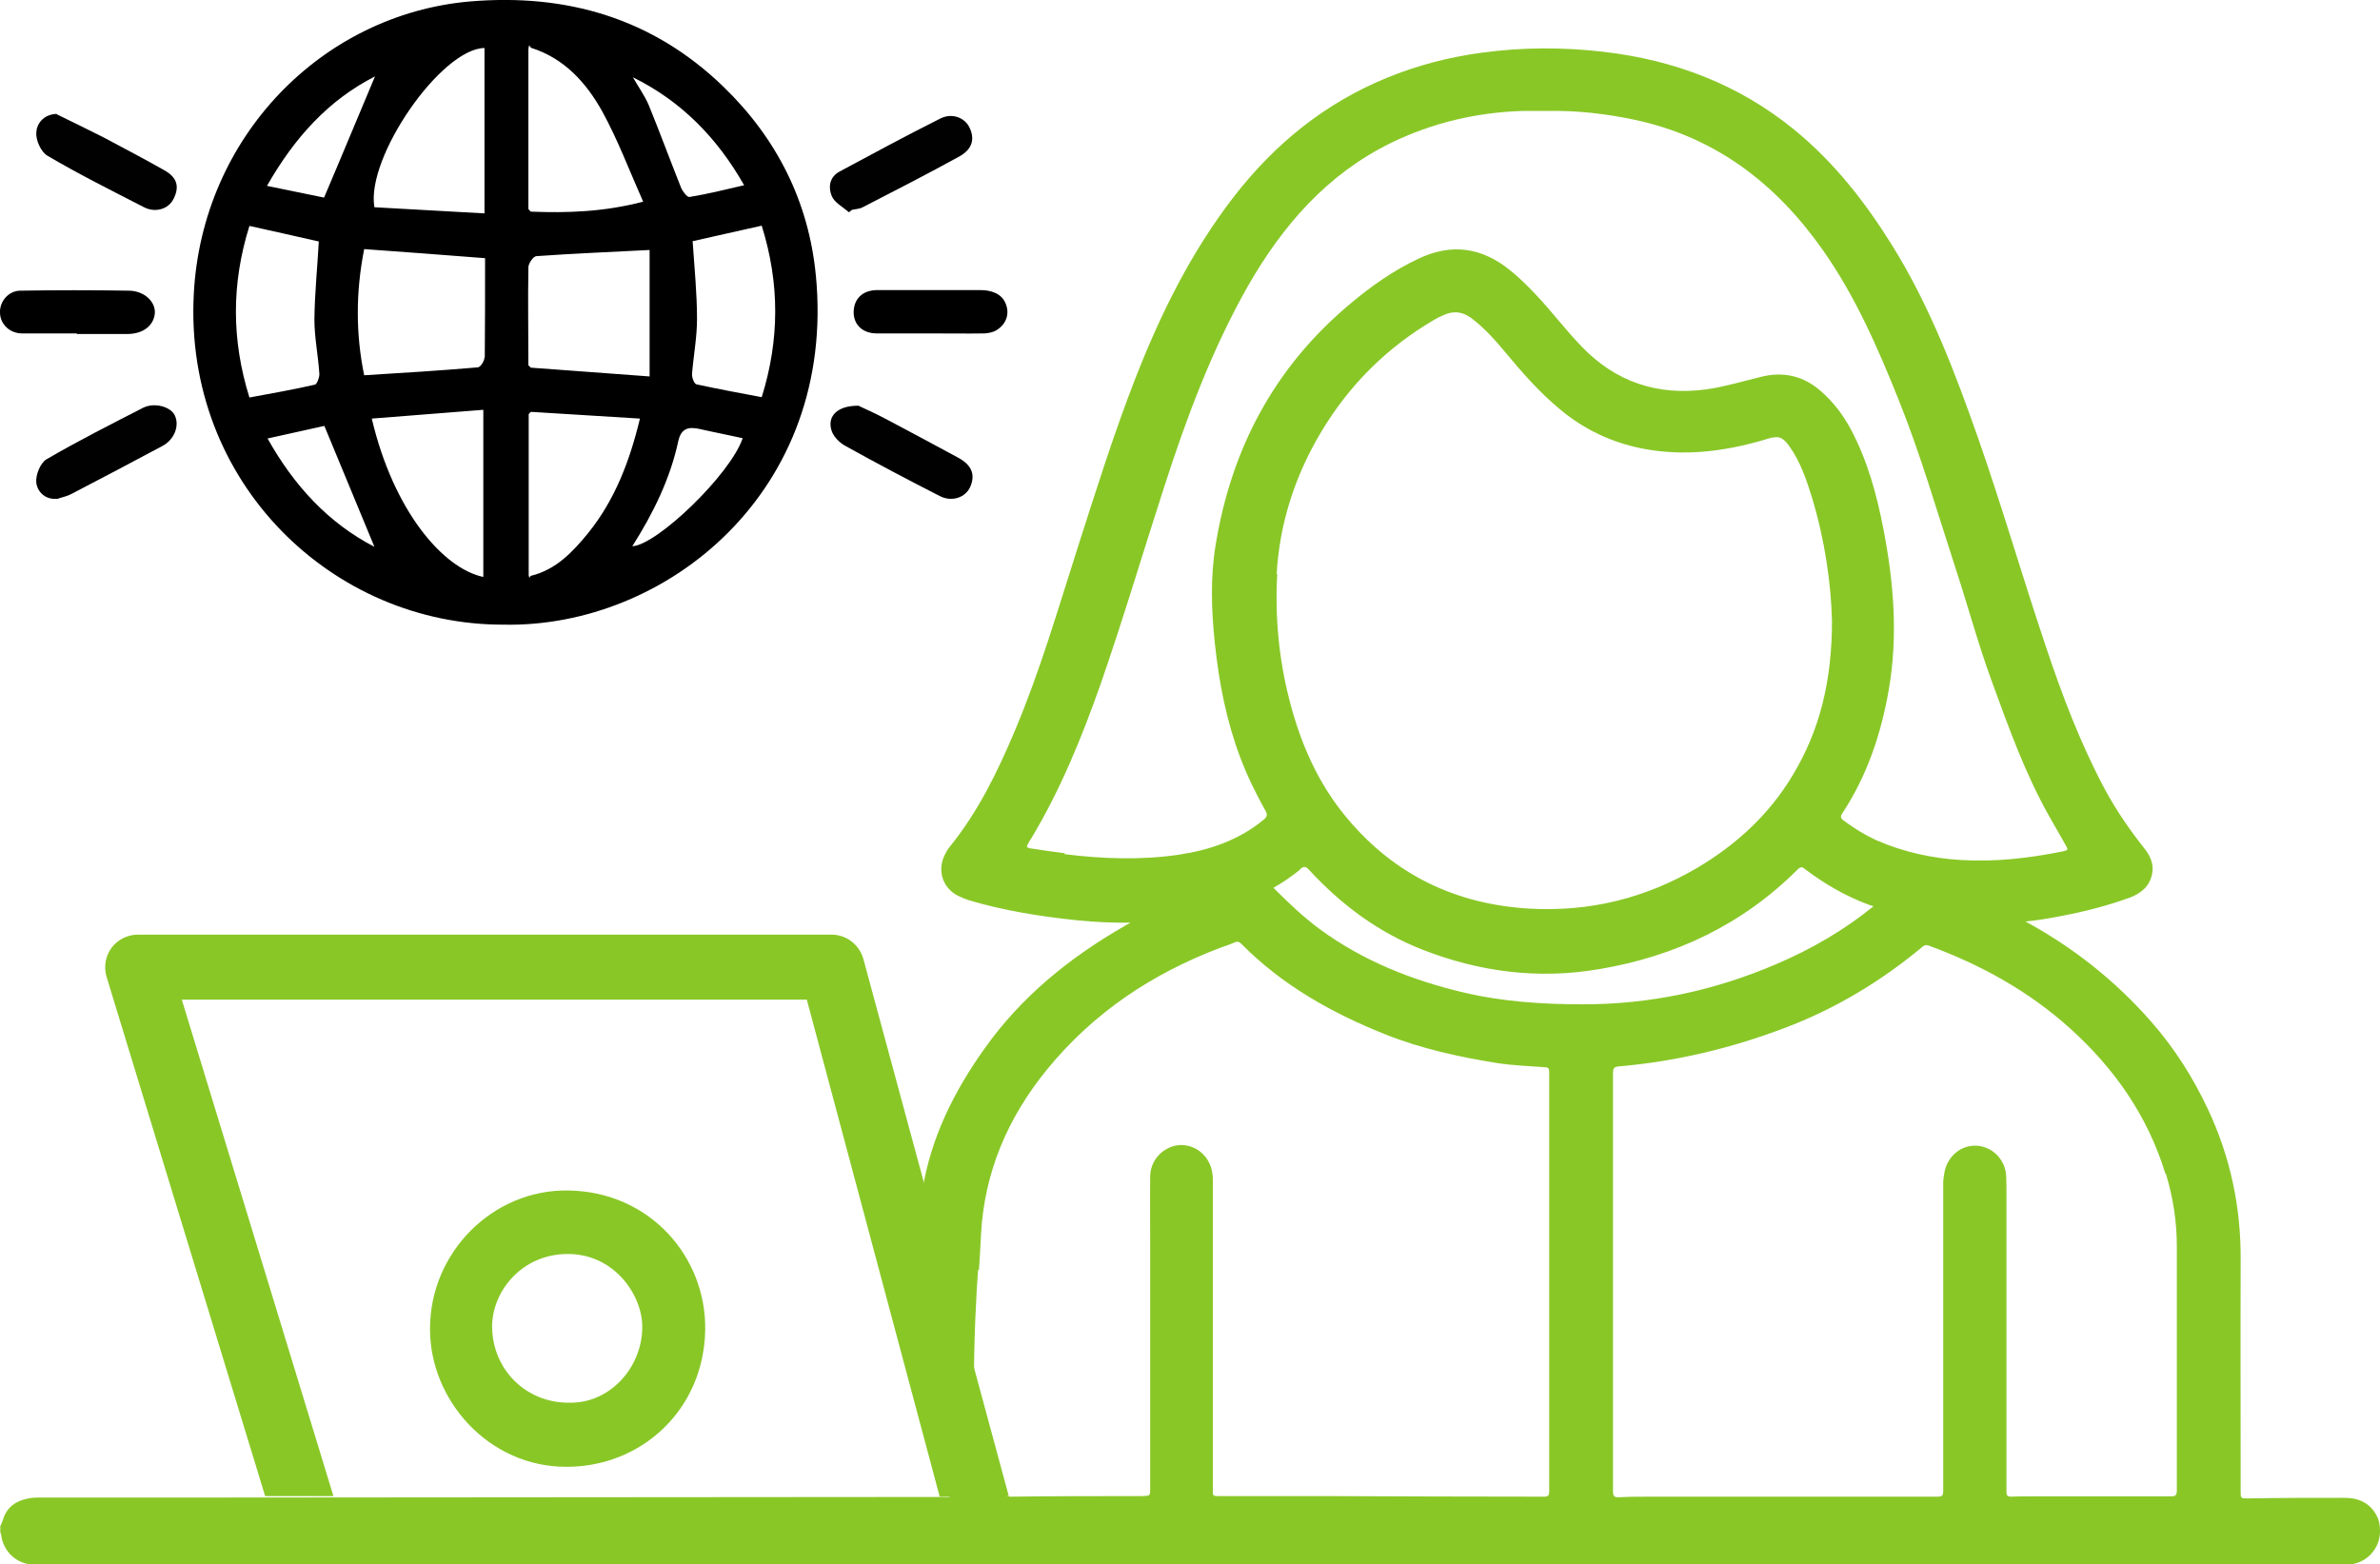 <?xml version="1.0" encoding="UTF-8"?>
<svg xmlns="http://www.w3.org/2000/svg" id="Layer_2" data-name="Layer 2" viewBox="0 0 81.3 53.44">
  <defs>
    <style>
      .cls-1, .cls-2, .cls-3, .cls-4 {
        stroke-width: 0px;
      }

      .cls-2 {
        fill: #d5d5d5;
      }

      .cls-3 {
        fill: #89c727;
      }

      .cls-4 {
        fill: #010101;
      }
    </style>
  </defs>
  <g id="smart_search" data-name="smart search">
    <path class="cls-3" d="M32.45,51.14l-25.27.02c.03.11.17,0,0,0-1.93,0-3.85,0-5.78,0-.15,0-.29,0-.43.03-.43.08-.74.3-.87.73-.02.07-.06.15-.09.22v.2s.02.06.03.09c.06.57.54,1.02,1.12,1.02h79.01c.62,0,1.13-.51,1.13-1.13,0,0,0-.02,0-.03,0-.18-.03-.37-.13-.54-.24-.43-.64-.59-1.12-.58-1.08,0-2.17,0-3.25.02-.26,0-.26,0-.26-.25,0-2.64-.01-5.27,0-7.91.01-1.79-.35-3.5-1.11-5.12-.51-1.09-1.15-2.1-1.94-3-1.25-1.43-2.7-2.56-4.3-3.43.42-.04.83-.11,1.24-.19.79-.15,1.56-.35,2.31-.62.4-.15.7-.39.78-.84.06-.33-.08-.61-.28-.86-.5-.63-.95-1.29-1.33-1.99-.84-1.57-1.47-3.23-2.03-4.91-.79-2.35-1.48-4.73-2.3-7.08-.8-2.28-1.66-4.54-2.94-6.6-.92-1.48-1.99-2.85-3.35-3.96-1.9-1.55-4.1-2.38-6.51-2.66-1.38-.16-2.77-.16-4.16.03-1.12.15-2.2.43-3.25.86-2.12.87-3.83,2.26-5.23,4.07-1.45,1.88-2.49,3.98-3.35,6.18-.75,1.92-1.36,3.88-1.99,5.84-.67,2.09-1.28,4.2-2.14,6.23-.59,1.4-1.25,2.75-2.21,3.94-.07.08-.12.17-.17.27-.28.54-.08,1.16.46,1.42.13.06.27.12.41.16,1.19.35,2.41.54,3.64.67.61.06,1.22.09,1.83.08-.08.04-.15.08-.23.13-1.86,1.07-3.5,2.4-4.75,4.16-1.05,1.47-1.84,3.05-2.13,4.85,0,.03-.02.05-.05.04l.98,10.5ZM44.41,29.69c.14-.11.2-.09.31.03,1.1,1.19,2.37,2.14,3.89,2.73,1.95.76,3.95,1.01,6.01.66,2.62-.44,4.91-1.53,6.79-3.41.1-.1.16-.09.26,0,.65.49,1.35.9,2.12,1.19.07.03.14.05.21.07-1.01.82-2.13,1.47-3.33,1.98-2.1.9-4.29,1.37-6.59,1.37-1.39,0-2.76-.09-4.11-.41-1.76-.42-3.42-1.08-4.89-2.16-.57-.42-1.08-.91-1.58-1.41.32-.18.62-.39.91-.62ZM43.61,19.61c.1-1.74.63-3.37,1.53-4.87.96-1.6,2.25-2.88,3.86-3.82.1-.06.2-.11.3-.15.34-.16.65-.13.95.09.44.33.8.73,1.15,1.15.59.71,1.2,1.41,1.92,2,.81.67,1.73,1.1,2.76,1.31,1.42.28,2.8.11,4.17-.29.04-.01.09-.03.13-.04.37-.11.51-.07.74.25.38.53.59,1.15.78,1.77.44,1.45.65,2.94.68,4.2,0,2.04-.41,3.73-1.34,5.27-.8,1.34-1.92,2.37-3.25,3.16-1.78,1.05-3.7,1.52-5.76,1.4-2.5-.15-4.58-1.15-6.19-3.06-1.01-1.19-1.62-2.59-2-4.09-.36-1.41-.49-2.84-.41-4.28ZM73.98,40.08c.25.81.38,1.65.38,2.5,0,2.78,0,5.56,0,8.35,0,.18-.08.19-.21.19-1.61,0-3.23,0-4.84,0-.21,0-.41,0-.61.01-.12,0-.16-.04-.16-.16,0-3.39,0-6.78,0-10.17,0-.21,0-.42-.01-.63-.03-.56-.47-1-1.01-1.03-.53-.03-1,.36-1.1.92-.02.12-.04.24-.04.35,0,3.51,0,7.02,0,10.53,0,.17-.05.19-.2.19-3.25,0-6.51,0-9.76,0-.37,0-.74,0-1.11.02-.18.01-.21-.05-.21-.21,0-2.38,0-4.76,0-7.14,0-2.38,0-4.76,0-7.14,0-.17.04-.22.21-.23,1.95-.17,3.83-.62,5.65-1.31,1.72-.65,3.27-1.58,4.68-2.75.08-.07.14-.11.26-.06,1.77.65,3.4,1.55,4.81,2.82,1.52,1.37,2.66,3,3.26,4.97ZM36.38,29.15c-.4-.05-.8-.11-1.2-.17-.11-.02-.12-.06-.07-.14.04-.08.08-.15.13-.22.99-1.65,1.71-3.42,2.35-5.23.78-2.24,1.45-4.51,2.18-6.76.76-2.36,1.63-4.69,2.86-6.86,1.18-2.06,2.7-3.82,4.89-4.89,1.42-.69,2.92-1.04,4.49-1.09.28,0,.56,0,.83,0,1.01-.02,2,.09,2.99.3,2.78.59,4.85,2.19,6.45,4.47,1.1,1.57,1.86,3.31,2.57,5.08.76,1.89,1.32,3.84,1.95,5.77.42,1.28.77,2.58,1.23,3.84.58,1.59,1.15,3.19,1.99,4.67.18.31.35.62.53.93.11.19.11.19-.11.24-1.14.23-2.29.36-3.45.29-1-.06-1.96-.27-2.88-.67-.4-.18-.77-.41-1.12-.67-.1-.07-.14-.13-.06-.25.85-1.29,1.33-2.72,1.59-4.23.32-1.84.17-3.66-.18-5.47-.23-1.2-.55-2.37-1.13-3.45-.26-.48-.59-.91-1-1.27-.61-.54-1.31-.69-2.08-.49-.61.15-1.21.33-1.83.42-1.68.23-3.11-.25-4.28-1.47-.55-.57-1.02-1.2-1.56-1.77-.28-.29-.56-.58-.88-.83-.96-.78-2-.93-3.13-.39-.85.4-1.62.94-2.34,1.55-2.57,2.15-4.04,4.92-4.58,8.2-.19,1.13-.15,2.26-.03,3.4.14,1.32.39,2.62.86,3.87.24.64.54,1.25.87,1.84.07.13.06.2-.06.3-.85.7-1.84,1.04-2.91,1.2-1.3.19-2.6.14-3.9-.02ZM33.44,43.39c.03-.4.05-.8.07-1.2.11-2.13.91-4.01,2.27-5.67,1.58-1.93,3.58-3.26,5.9-4.14.16-.06.33-.11.48-.18.1-.05.17-.03.24.04,1.4,1.42,3.1,2.37,4.93,3.1,1.23.49,2.52.77,3.83.98.54.08,1.08.1,1.62.14.11,0,.14.05.14.16,0,.3,0,.61,0,.91,0,2.09,0,4.18,0,6.27h0c0,2.39,0,4.77,0,7.16,0,.13-.04.17-.17.17-2.49,0-4.98-.01-7.46-.02-1.24,0-2.47,0-3.71,0-.11,0-.16-.02-.15-.14,0-.12,0-.24,0-.36,0-3.44,0-6.89,0-10.33,0-.55-.33-1-.82-1.13-.64-.17-1.31.34-1.32,1.03-.01.79,0,1.59,0,2.38,0,2.76,0,5.53,0,8.29,0,.25,0,.25-.26.26-1.5,0-2.99,0-4.49.02-.17,0-.23-.05-.28-.24-.14-.58-.29-1.15-.45-1.73l-.54-1.94c0-1.55.08-3.01.14-3.84Z"></path>
    <path class="cls-3" d="M19.38,50.11c2.53-.01,4.66-1.94,4.71-4.67.04-2.49-1.88-4.73-4.68-4.77-2.59-.04-4.72,2.13-4.72,4.71-.02,2.44,2,4.75,4.69,4.73ZM19.37,42.84c1.59-.02,2.57,1.38,2.57,2.49,0,1.38-1.1,2.62-2.5,2.59-1.47.01-2.62-1.13-2.63-2.6,0-1.2,1.01-2.47,2.56-2.48Z"></path>
    <path class="cls-3" d="M9.06,51.12l-5.42-17.75c-.1-.34-.04-.7.17-.99.21-.28.54-.45.9-.45h23.7c.5,0,.94.34,1.08.82l4.97,18.36-2.36.02-4.54-16.98H6.21l5.18,16.96h-2.33Z"></path>
    <g>
      <path class="cls-4" d="M29,7.25c-.21-.18-.5-.33-.59-.56-.12-.29-.08-.64.27-.83,1.14-.61,2.28-1.23,3.44-1.81.39-.2.82-.04.99.29.2.4.11.75-.33,1-1.09.6-2.2,1.17-3.31,1.74-.11.06-.24.06-.37.09-.03.03-.06.05-.1.08Z"></path>
      <path class="cls-4" d="M29.3,13.85c.24.11.64.29,1.03.5.8.42,1.59.85,2.39,1.28.47.25.61.58.42,1.01-.16.35-.61.52-1.03.31-1.08-.55-2.16-1.12-3.22-1.71-.21-.11-.43-.33-.49-.55-.14-.47.2-.83.91-.83Z"></path>
      <path class="cls-1" d="M2.62,11.39c-.62,0-1.25,0-1.87,0-.41,0-.74-.31-.75-.7-.02-.39.29-.76.7-.76,1.23-.02,2.46-.02,3.69,0,.53,0,.92.37.9.76-.03.43-.4.72-.94.72-.57,0-1.15,0-1.72,0,0,0,0,0,0,0Z"></path>
      <path class="cls-1" d="M31.77,11.39c-.61,0-1.21,0-1.82,0-.47,0-.78-.28-.79-.71,0-.46.29-.76.79-.77,1.18,0,2.36,0,3.54,0,.37,0,.74.12.87.48.13.33.02.68-.32.89-.11.07-.27.1-.4.11-.62.01-1.25,0-1.87,0Z"></path>
      <path class="cls-4" d="M1.93,3.9c.53.26,1.07.52,1.6.79.7.37,1.4.74,2.09,1.13.44.25.52.57.3.99-.17.33-.61.47-1,.27-1.11-.57-2.23-1.13-3.3-1.76-.22-.13-.4-.53-.38-.79.01-.28.22-.62.7-.64Z"></path>
      <path class="cls-4" d="M1.95,17.04c-.42.04-.68-.26-.71-.55-.03-.26.14-.68.35-.8,1.08-.63,2.19-1.19,3.3-1.76.38-.19.94-.04,1.08.26.17.35-.01.83-.43,1.05-1.03.55-2.07,1.1-3.11,1.64-.15.08-.33.11-.49.17Z"></path>
      <path class="cls-1" d="M27.87,9.42c-.24-2.53-1.34-4.7-3.16-6.46C22.29.62,19.35-.23,16.05.05,11,.49,6.9,4.68,6.62,10.04c-.34,6.47,4.77,11.32,10.59,11.3,5.54.11,11.37-4.55,10.66-11.93ZM16.55,1.64v5.65c-1.27-.07-2.52-.14-3.76-.21-.3-1.7,2.28-5.42,3.76-5.44ZM12.81,2.61c-.57,1.35-1.13,2.71-1.74,4.14-.55-.11-1.23-.25-1.95-.4.94-1.65,2.1-2.93,3.69-3.74ZM8.53,7.72c.8.18,1.58.35,2.36.53-.05.9-.14,1.78-.15,2.66,0,.62.13,1.24.17,1.87,0,.12-.08.34-.15.36-.74.17-1.49.3-2.24.44-.61-1.96-.62-3.88,0-5.86ZM9.14,14.98c.69-.15,1.35-.3,1.94-.43.57,1.38,1.14,2.75,1.71,4.13-1.57-.81-2.75-2.09-3.65-3.7ZM16.51,19.71c-1.38-.29-3.07-2.26-3.81-5.41,1.27-.1,2.53-.2,3.81-.3v5.71ZM16.55,12.21c0,.12-.14.34-.23.34-1.28.11-2.57.19-3.88.27-.29-1.41-.29-2.84,0-4.31,1.38.1,2.74.2,4.13.31,0,1.16,0,2.28-.01,3.39ZM25.41,6.33c-.64.15-1.25.3-1.86.4-.08.01-.24-.2-.29-.33-.37-.93-.72-1.88-1.1-2.81-.14-.33-.36-.63-.54-.95,1.66.82,2.88,2.07,3.8,3.69ZM18.06,1.64s.01-.05.02-.08c.02.02.03.05.05.07,1.15.36,1.9,1.2,2.45,2.19.53.97.92,2.01,1.39,3.07-1.34.35-2.59.39-3.84.34-.03-.03-.05-.06-.08-.09V1.64ZM18.05,9.13c0-.13.17-.38.28-.38,1.26-.09,2.52-.14,3.86-.21v4.32c-1.37-.1-2.72-.2-4.06-.3-.03-.03-.05-.06-.08-.08,0-1.11-.02-2.23,0-3.34ZM18.13,19.67s-.03.05-.05.07c0-.03-.01-.05-.02-.08,0-1.84,0-3.67,0-5.51.03-.03.05-.06.08-.08,1.24.08,2.48.15,3.72.23-.35,1.46-.86,2.78-1.76,3.9-.53.65-1.1,1.26-1.96,1.47ZM21.6,18.66c.71-1.12,1.29-2.29,1.57-3.59.1-.45.36-.5.75-.41.48.11.96.2,1.45.31-.42,1.24-2.92,3.64-3.76,3.69ZM26.03,13.57c-.75-.14-1.5-.28-2.24-.44-.08-.02-.16-.24-.15-.36.05-.62.17-1.25.17-1.87,0-.88-.09-1.76-.15-2.66.78-.18,1.57-.35,2.36-.53.62,1.98.61,3.9,0,5.86Z"></path>
      <path class="cls-2" d="M18.05,12.47s.05.06.08.08c-.03-.03-.05-.06-.08-.08Z"></path>
      <path class="cls-2" d="M18.05,7.15s.05.06.08.08c-.03-.03-.05-.06-.08-.08Z"></path>
      <path class="cls-2" d="M18.13,1.63h-.03s-.04,0-.04,0c0-.03.01-.05.02-.08.02.02.03.05.05.07Z"></path>
      <path class="cls-2" d="M18.13,14.07s-.05.06-.08.08c.03-.03.05-.06.08-.08Z"></path>
    </g>
  </g>
</svg>
